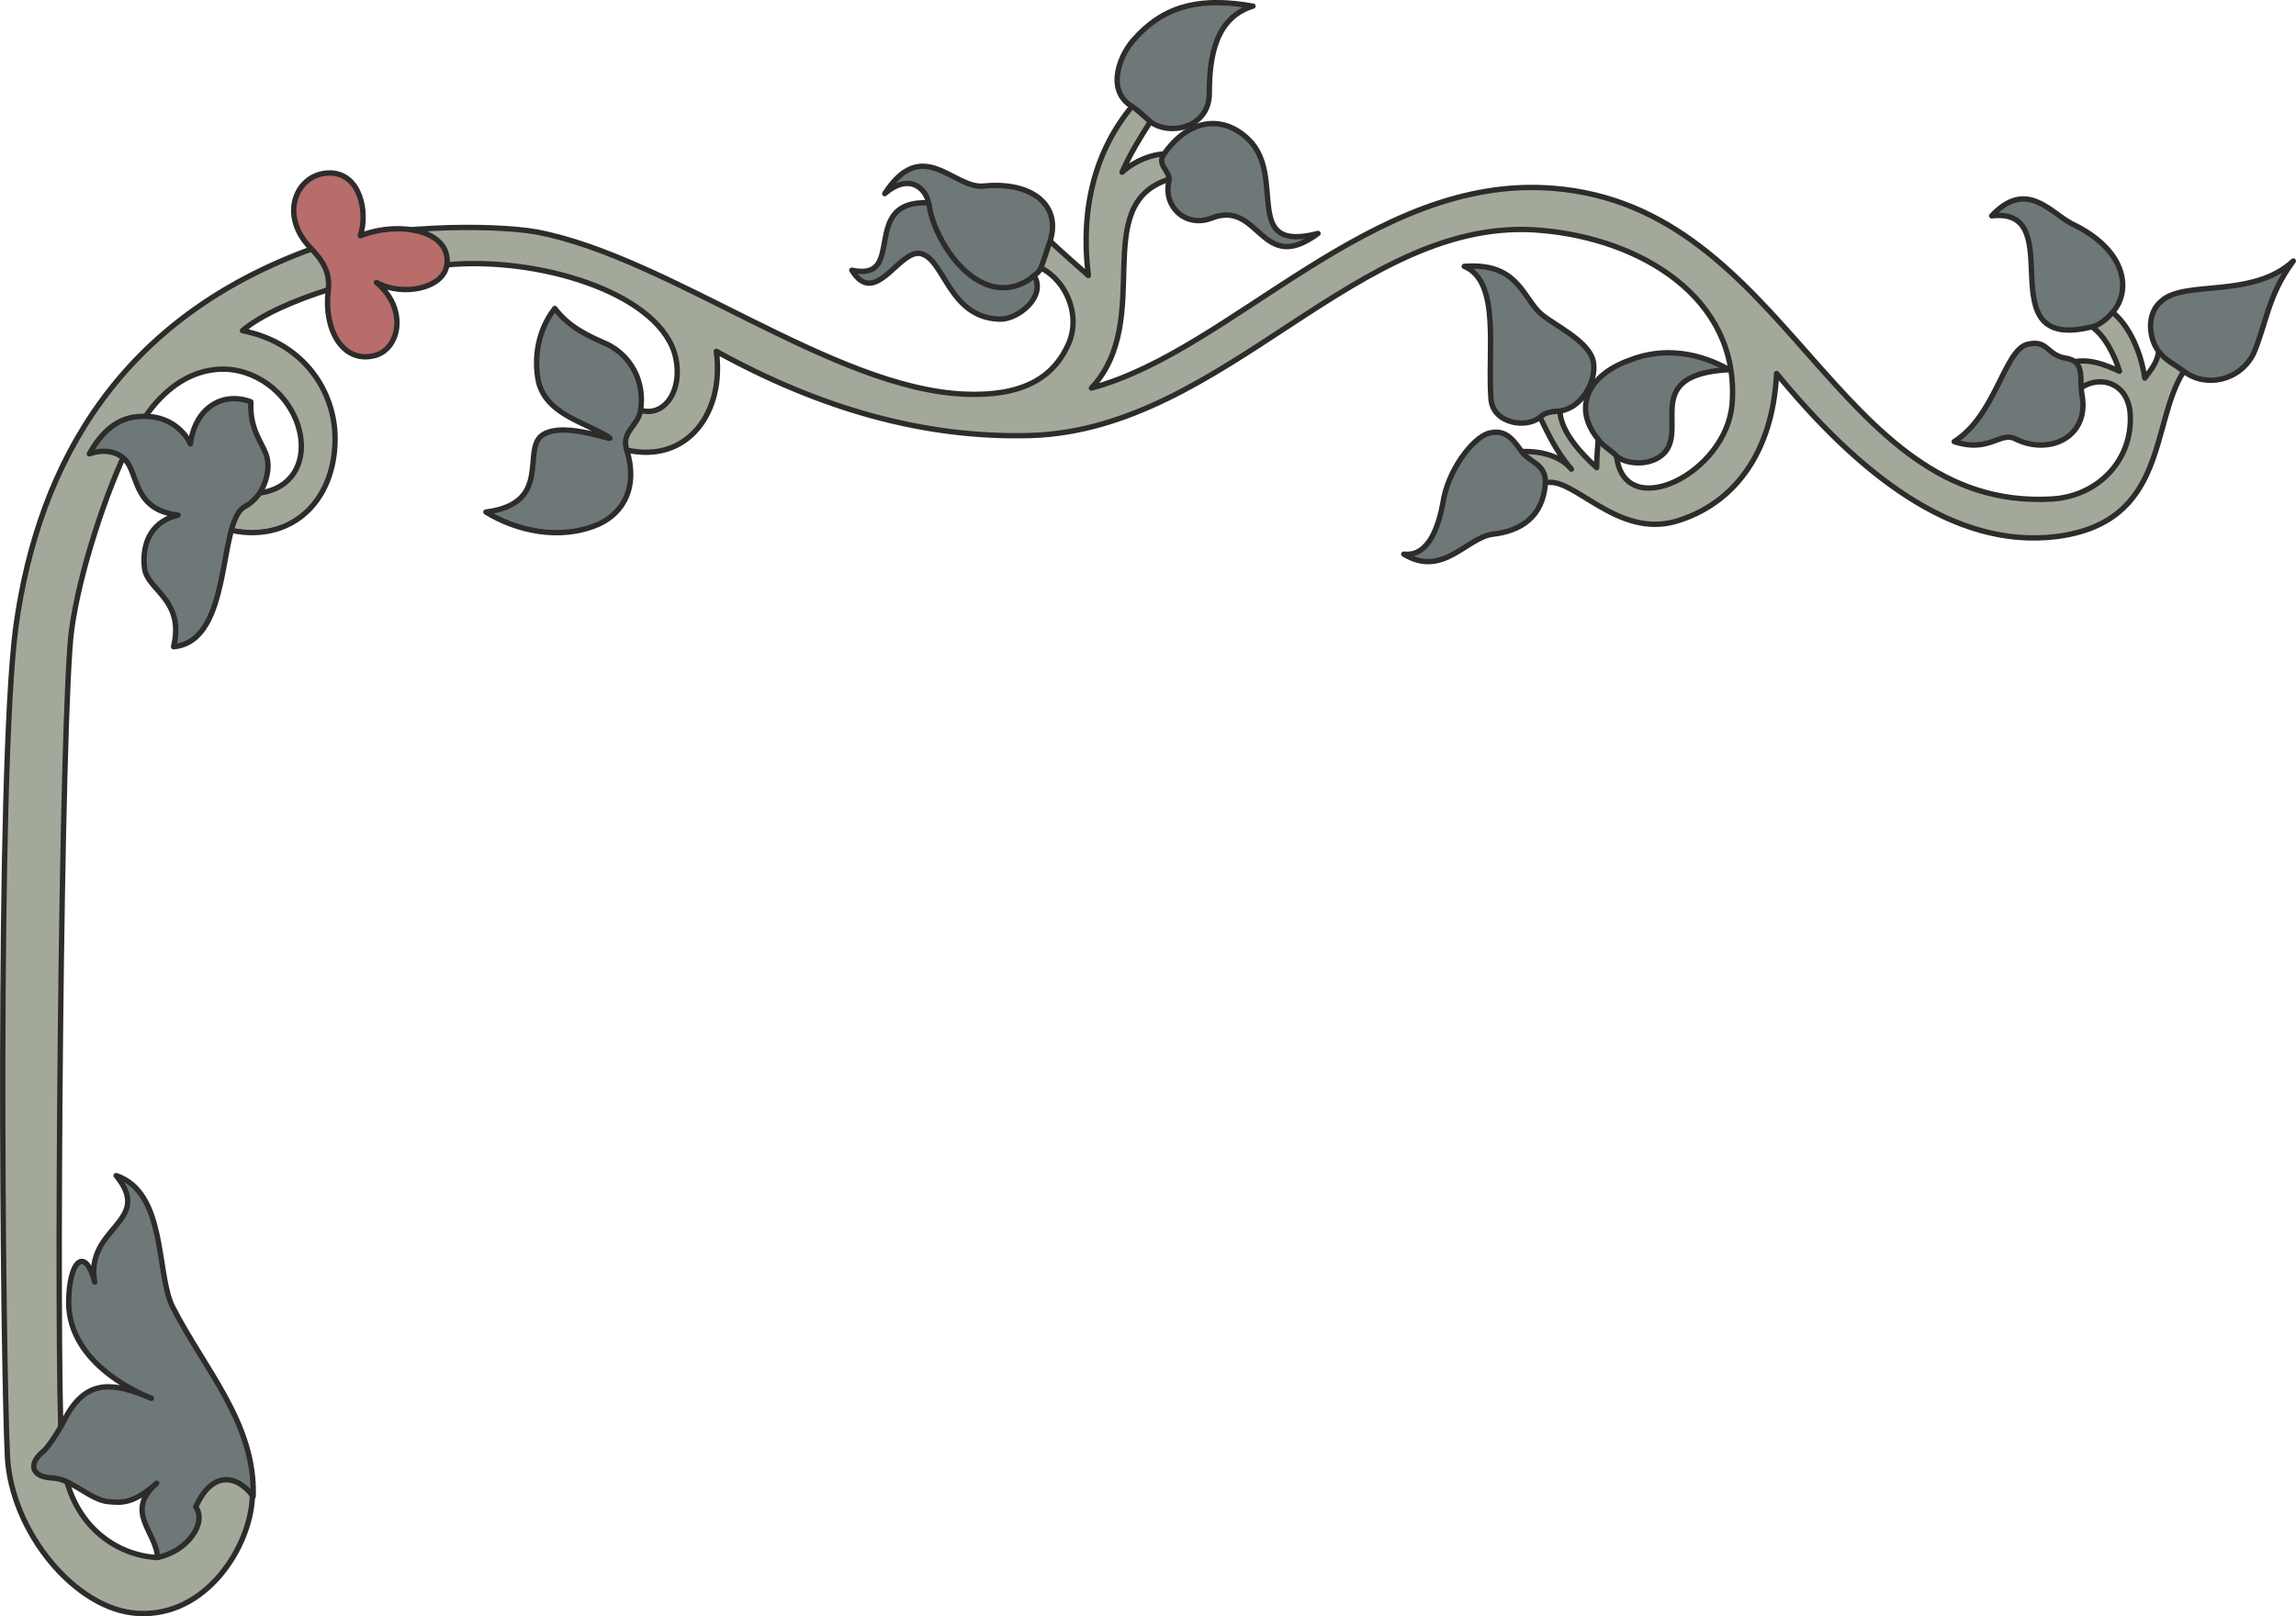 <svg xmlns="http://www.w3.org/2000/svg" width="287.924" height="202.724" viewBox="0 0 215.943 152.043"><path d="M395.342 379.905c-3.168 4.896-1.44 14.184-11.952 15.552-9.792 1.224-18.72-6.048-26.352-15.336-.36 7.56-4.104 12.312-9.432 13.896-5.616 1.656-9.72-4.32-12.312-3.6-2.16.936-3.96-2.664-2.232-2.952 1.872-.072 3.672.432 4.68 1.656-1.368-1.584-2.16-3.24-2.952-4.896-.504-1.224 1.44-1.872 1.872-.576.072 1.944 2.016 4.032 3.456 5.328 0-.864.072-1.728.144-2.664.216-1.584 2.52-.144 1.728 1.584.72 6.336 10.368 1.656 10.872-4.968.72-10.008-8.712-15.48-17.928-16.272-17.208-1.584-29.664 18.72-48.024 19.296-10.008.288-19.8-2.52-29.592-7.92.792 5.688-2.664 10.584-8.424 9.288-1.944-.72-.144-4.392 1.296-3.744 2.376.72 4.176-2.16 3.168-5.472-1.872-5.688-12.888-9-21.384-8.208-6.696.648-15.768 3.24-19.224 6.192 5.832 1.152 8.712 5.76 8.712 10.152 0 5.976-4.176 9.792-9.72 8.64-1.728-2.088.864-2.952 1.872-3.456 6.912-.216 5.688-9.288-.576-11.376-2.592-.864-7.344-.504-10.8 6.48-2.304 4.608-4.824 12.312-5.544 17.64-1.008 6.912-1.512 68.688-.936 77.256.432 7.128 5.328 9.936 9 10.08 3.456-1.44 3.384-3.816 3.528-6.12.864-3.744 4.608-3.024 5.4.36-.144 4.68-4.32 11.376-10.728 11.016-5.904-.288-11.952-7.704-12.312-14.76-.432-9-1.008-64.296.792-78.048 2.16-15.696 10.008-29.088 27.864-35.568 6.408-2.304 16.92-2.304 21.096-1.584 12.528 2.376 27.864 14.76 40.32 15.264 5.256.216 8.352-1.44 9.792-4.896 1.008-2.448-.144-5.688-2.664-6.984-1.152-.936-.144-2.88.864-2.52 1.152 1.08 2.376 2.16 3.6 3.24-.792-6.48.72-11.808 4.104-15.912.864-1.008 2.304.36 1.728 1.44-.936 1.44-1.944 3.096-2.664 4.752 1.296-1.152 2.808-1.656 3.96-1.728 1.584-.36 2.304 2.232.504 2.376-7.704 2.376-1.296 13.176-7.344 19.656 13.248-3.528 26.352-20.16 43.416-18.792 22.176 1.728 26.424 30.384 46.872 29.232 4.248-.216 7.632-3.528 7.416-7.92-.144-3.168-3.168-3.96-5.112-2.16-1.224.792-1.656-2.16-.288-2.808 1.584-.36 3.096.288 4.392.864-.504-1.584-1.368-3.312-2.592-4.176-1.368-.936.72-2.232 1.944-1.368 1.584 1.296 2.664 3.744 3.024 6.192.432-.576 1.224-1.512 1.296-2.52 1.08-1.728 3.168 0 2.376 1.872z" style="fill:#a3a99a;stroke:#2d2c2b;stroke-width:.504;stroke-linecap:round;stroke-linejoin:round;stroke-miterlimit:10.433" transform="translate(-189.947 -344.984)"/><path d="M395.342 379.905c2.016 1.584 5.256.936 6.552-1.656 1.224-2.808 1.296-5.4 3.744-8.712-3.888 3.6-10.296 1.728-12.456 3.816-1.368 1.152-1.152 3.456-.216 4.68.576.792 1.584 1.296 2.376 1.872zm-6.696-5.545c1.728-1.943 1.44-5.831-3.888-8.351-2.016-1.08-4.248-4.176-7.488-.72 7.56-.864-.648 12.96 9.432 10.44.72-.144 1.44-.792 1.944-1.368zm-2.88 7.777c.72 3.96-3.096 5.76-6.336 4.104-1.368-.648-2.448 1.368-5.688.288 3.888-2.448 4.68-8.496 6.84-9.144 2.016-.504 1.8 1.008 3.672 1.296 1.872.288 1.224 2.016 1.512 3.456zm-43.776 5.76c1.008.864 3.384.936 4.536-.36 2.088-2.376-2.16-7.344 6.048-7.776-2.664-1.512-6.048-2.232-9.432-.864-3.96 1.44-5.256 4.536-2.88 7.416.432.648 1.296 1.08 1.728 1.584z" style="fill:#6e7878;stroke:#2d2c2b;stroke-width:.504;stroke-linecap:round;stroke-linejoin:round;stroke-miterlimit:10.433" transform="translate(-189.947 -344.984)"/><path d="M336.662 383.649c2.088-.288 3.384-2.808 3.168-4.464-.216-2.16-4.104-3.744-5.184-4.896-1.584-1.656-2.16-4.608-6.984-4.248 3.456 1.44 2.16 7.992 2.52 12.528.216 2.304 3.384 2.736 4.608 1.656.576-.504 1.08-.504 1.872-.576zm-1.368 6.768c-.216 3.24-2.376 4.536-4.968 4.824-2.52.36-4.68 4.104-8.352 1.872 2.448.288 3.312-2.88 3.672-4.752.432-3.096 2.808-6.192 4.32-6.624 1.44-.36 2.16.36 3.096 1.728.72 1.008 2.304 1.152 2.232 2.952zm-47.448-20.232c-.216.432-.288.432-.648.72 1.224 1.944-1.512 4.176-3.24 4.104-4.896-.144-5.184-5.904-7.56-6.192-2.016-.144-4.176 5.112-6.336 1.584 5.256 1.152.648-6.624 7.2-6.336-.144-1.152-1.656-2.952-4.104-.864 3.6-5.544 6.48-.36 9.36-.72 4.464-.432 7.272 1.8 6.192 5.184-.288.792-.576 1.8-.864 2.52zm-38.952 17.135c1.08 3.457-.288 5.905-2.664 6.985-3.672 1.584-7.776.576-10.584-1.152 6.264-.792 3.384-5.76 5.256-7.2 2.16-1.584 7.92 1.08 6.048 0-2.376-1.368-5.544-2.088-6.336-4.968-.504-2.304-.072-4.968 1.512-6.984 1.368 1.8 3.168 2.592 4.968 3.384 2.16 1.08 3.528 3.456 3.096 6.192-.216 1.512-1.872 2.016-1.296 3.744z" style="fill:#6e7878;stroke:#2d2c2b;stroke-width:.504;stroke-linecap:round;stroke-linejoin:round;stroke-miterlimit:10.433" transform="translate(-189.947 -344.984)"/><path d="M277.334 364.209c.216 2.16 2.232 6.048 4.968 7.344 1.8.936 3.672.432 4.824-.576" style="fill:none;stroke:#2d2c2b;stroke-width:.504;stroke-linecap:round;stroke-linejoin:round;stroke-miterlimit:10.433" transform="translate(-189.947 -344.984)"/><path d="M213.758 485.745c.216-6.84-4.536-11.88-7.56-17.784-1.584-3.096-.576-10.8-5.328-12.384 3.6 4.392-2.952 4.824-2.016 10.008-.864-3.384-2.448-2.088-2.448 2.016.072 4.608 4.392 7.56 7.776 8.928-3.744-1.584-6.264-1.872-8.28 2.232-.36.72-1.44 2.448-1.944 2.808-1.44 1.224-.936 2.376.864 2.448.936.072 1.44.36 2.088.72.936.504 2.16 1.44 3.24 1.512 1.368.144 2.376.144 4.536-1.728-3.096 2.664 0 4.608.072 6.984 2.808-.576 4.68-3.24 3.6-4.752 1.512-3.384 3.816-3.096 5.4-1.008zm-.792-93.096c1.872-1.008 2.304-3.24 2.16-4.248-.144-1.512-1.728-2.592-1.584-5.616-2.664-1.008-5.256.576-5.688 3.96-.72-1.512-2.304-2.592-4.248-2.592-2.088-.072-3.816.936-5.256 3.528 1.224-.432 2.448-.288 3.24.432 1.44 1.224.72 4.824 5.112 5.328-2.232.504-3.456 2.304-3.168 4.968.216 2.088 3.816 2.952 2.736 7.416 5.616-.504 4.104-11.808 6.696-13.176z" style="fill:#6e7878;stroke:#2d2c2b;stroke-width:.504;stroke-linecap:round;stroke-linejoin:round;stroke-miterlimit:10.433" transform="translate(-189.947 -344.984)"/><path d="M220.814 372.345c-.432 3.672 1.368 6.768 4.248 6.12 2.448-.504 3.312-4.392.288-6.912 2.448 1.368 6.336.576 6.624-1.656.432-3.24-4.464-4.176-8.136-2.736.72-2.232 0-5.832-2.808-5.904-3.168-.072-4.968 3.96-1.8 7.128 1.08 1.152 1.8 2.232 1.584 3.96z" style="fill:#b86d6b;stroke:#2d2c2b;stroke-width:.504;stroke-linecap:round;stroke-linejoin:round;stroke-miterlimit:10.433" transform="translate(-189.947 -344.984)"/><path d="M298.142 356.433c1.8 1.368 5.544.576 5.544-2.664 0-3.456.576-7.128 4.104-8.208-4.536-.792-8.064-.288-11.016 2.952-1.512 1.512-2.88 4.968-.36 6.48.648.432 1.224 1.008 1.728 1.44z" style="fill:#6e7878;stroke:#2d2c2b;stroke-width:.504;stroke-linecap:round;stroke-linejoin:round;stroke-miterlimit:10.433" transform="translate(-189.947 -344.984)"/><path d="M299.87 362.12c-.504 2.305 1.584 4.32 4.032 3.385 4.536-1.8 4.608 5.472 10.008 1.44-7.272 1.872-2.952-5.256-6.48-8.784-2.376-2.376-5.616-2.088-7.992 1.296-.792 1.08.72 1.656.432 2.664z" style="fill:#6e7878;stroke:#2d2c2b;stroke-width:.504;stroke-linecap:round;stroke-linejoin:round;stroke-miterlimit:10.433" transform="translate(-189.947 -344.984)"/></svg>
